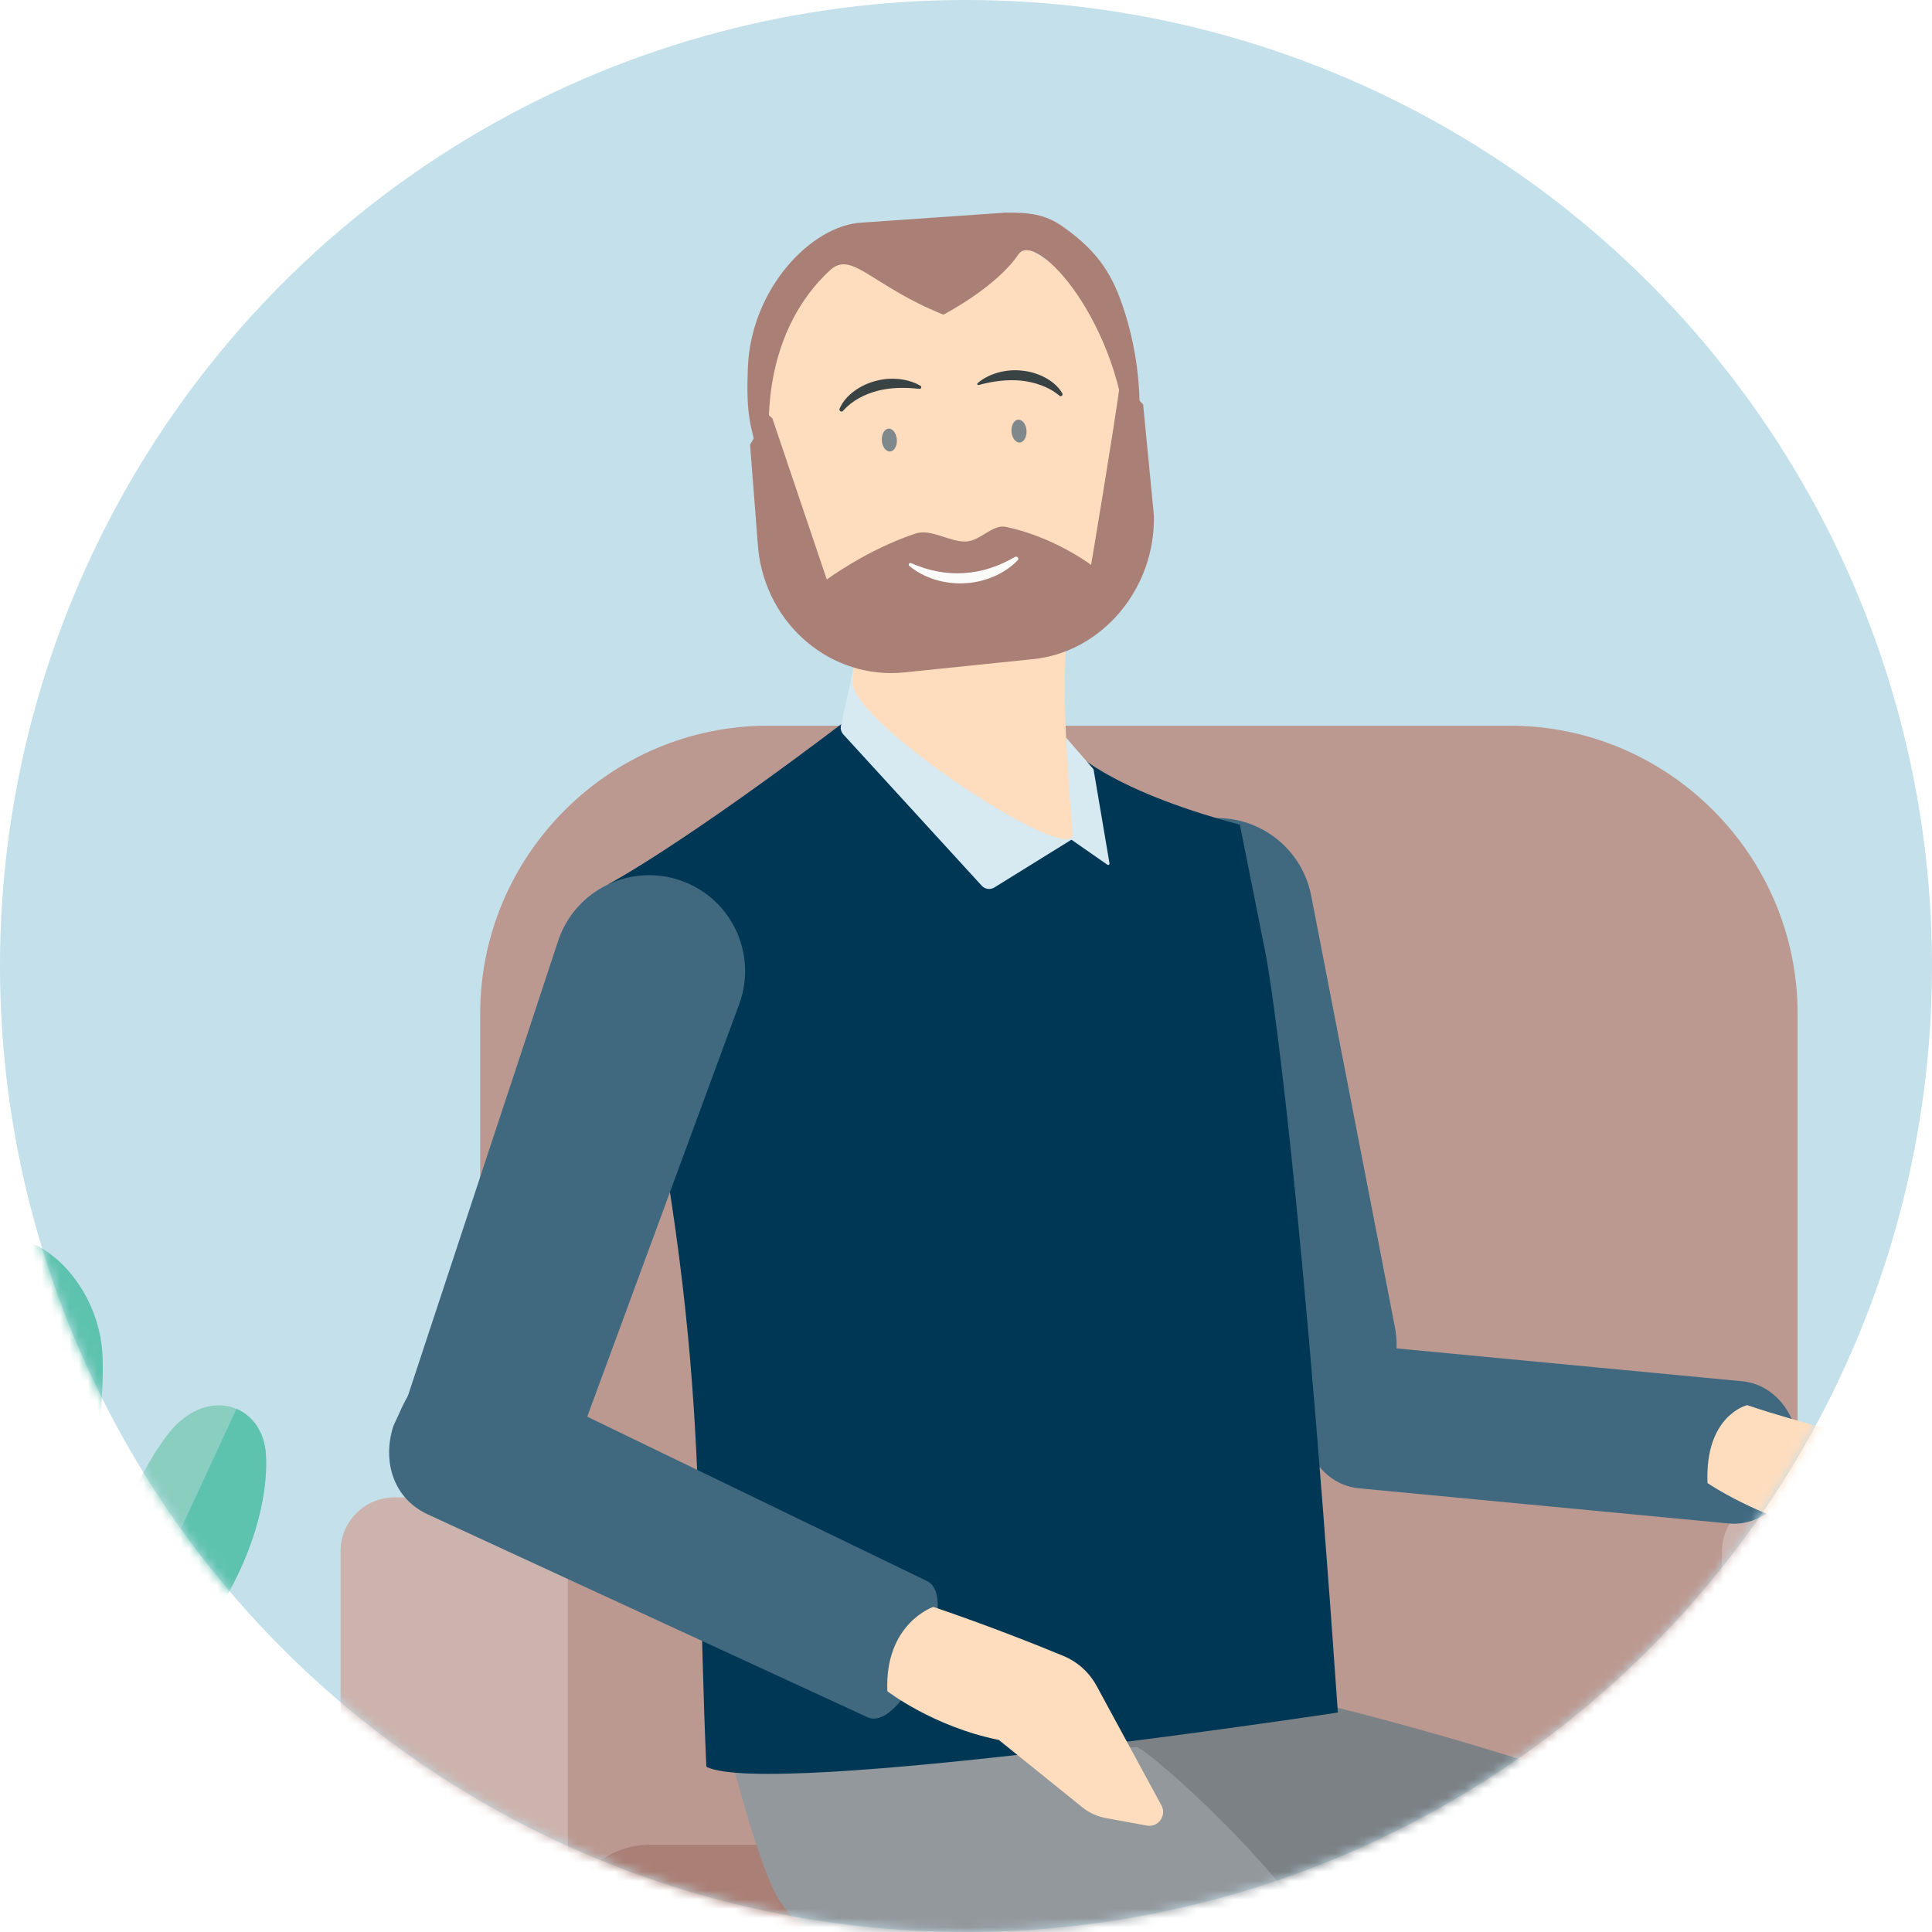<?xml version="1.0" encoding="UTF-8"?>
<svg width="209px" height="209px" viewBox="0 0 209 209" version="1.1" xmlns="http://www.w3.org/2000/svg" xmlns:xlink="http://www.w3.org/1999/xlink">
    <title>D57E67EB-C399-413B-8B42-CAD6FBEE197A@1x</title>
    <defs>
        <circle id="path-1" cx="104.5" cy="104.5" r="104.5"></circle>
    </defs>
    <g id="Symbols" stroke="none" stroke-width="1" fill="none" fill-rule="evenodd">
        <g id="Oval-3">
            <mask id="mask-2" fill="white">
                <use xlink:href="#path-1"></use>
            </mask>
            <use id="Oval" fill="#C3E0EB" xlink:href="#path-1"></use>
            <g id="psykolog" mask="url(#mask-2)">
                <g transform="translate(-44, 23)">
                    <path d="M39.199,174.078 C46.852,198.894 44.613,215.709 44.59,215.876 C44.557,216.109 44.357,216.278 44.127,216.278 C44.106,216.278 44.084,216.277 44.061,216.274 C43.807,216.238 43.628,216.001 43.664,215.745 C43.687,215.581 45.893,198.954 38.305,174.354" id="Fill-193" fill="#AA8076"></path>
                    <path d="M55.846,184.603 C53.085,197.8 52.541,213.74 52.54,213.869 C52.536,214.125 52.328,214.331 52.072,214.331 L52.067,214.331 C51.808,214.327 51.602,214.116 51.605,213.858 C51.606,213.727 52.151,197.701 54.932,184.412" id="Fill-195" fill="#AA8076"></path>
                    <path d="M47.566,155.291 C46.796,173.138 48.171,214.255 48.177,214.474 C48.185,214.732 47.982,214.946 47.723,214.954 L47.709,214.954 C47.457,214.954 47.25,214.754 47.243,214.5 C47.237,214.282 45.862,173.132 46.632,155.251" id="Fill-197" fill="#AA8076"></path>
                    <path d="M55.018,161.17 C50.102,177.761 41.969,213.989 41.943,214.227 C41.916,214.466 41.714,214.642 41.478,214.642 C41.461,214.642 41.444,214.641 41.427,214.639 C41.17,214.61 40.986,214.38 41.014,214.123 C41.041,213.885 49.183,177.576 54.122,160.904" id="Fill-199" fill="#AA8076"></path>
                    <path d="M46.464,155.833 C38.354,151.356 32.209,130.751 35.756,119.855 C41.109,103.414 54.292,112.524 55.064,123.22 C55.62,130.919 51.839,158.8 46.464,155.833" id="Fill-211" fill="#5EC3AE"></path>
                    <path d="M54.625,161.689 C58.593,162.268 63.255,157.593 67.205,151.743 C71.155,145.892 73.056,139.164 72.763,134.336 C72.471,129.509 67.65,127.246 63.549,130.68 C57.909,135.399 48.783,160.837 54.625,161.689" id="Fill-215" fill="#8ACEBF"></path>
                    <path d="M73.052,161.835 C70.429,158.834 62.082,158.471 58.278,167.832 C54.476,177.193 53.229,183.49 54.476,184.654 C56.687,186.717 62.959,183.337 67.933,177.487 C72.906,171.636 75.498,164.635 73.052,161.835" id="Fill-217" fill="#8ACEBF"></path>
                    <path d="M47.48,156.036 C47.149,156.087 46.809,156.024 46.464,155.833 C38.354,151.356 32.209,130.751 35.756,119.855 C37.715,113.839 40.722,111.244 43.786,110.896 L47.48,156.036 Z" id="Fill-221" fill="#8ACEBF"></path>
                    <path d="M54.937,184.978 C57.466,186.285 63.27,182.972 67.933,177.487 C72.906,171.636 76.133,164.317 72.49,161.253" id="Fill-223" fill="#5EC3AE"></path>
                    <path d="M54.625,161.689 C58.593,162.268 63.255,157.593 67.205,151.743 C71.155,145.892 73.056,139.164 72.763,134.336 C72.617,131.923 71.338,130.15 69.584,129.41" id="Fill-225" fill="#5EC3AE"></path>
                    <path d="M207.33,194.79 L127.078,194.79 C109.956,194.79 95.947,180.78 95.947,163.659 L95.947,86.637 C95.947,69.514 109.956,55.505 127.078,55.505 L207.33,55.505 C224.452,55.505 238.461,69.514 238.461,86.637 L238.461,163.659 C238.461,180.78 224.452,194.79 207.33,194.79" id="Fill-235" fill="#BB9991"></path>
                    <path d="M226.384,219.216 L107.773,219.216 C101.348,219.216 96.826,203.026 96.826,196.6 L102.572,190.257 C102.572,183.831 107.781,176.563 114.205,176.563 L220.639,176.563 C227.064,176.563 232.272,183.831 232.272,190.257 L238.019,196.6 C238.019,203.026 232.81,219.216 226.384,219.216" id="Fill-237" fill="#AA8076"></path>
                    <path d="M105.425,144.819 L105.425,237.214 C105.425,240.438 102.811,243.051 99.588,243.051 L86.682,243.051 C83.458,243.051 80.845,240.438 80.845,237.214 L80.845,144.819 C80.845,141.595 83.458,138.982 86.682,138.982 L99.588,138.982 C102.811,138.982 105.425,141.595 105.425,144.819" id="Fill-241" fill="#CCB3AD"></path>
                    <path d="M254.862,144.819 L254.862,237.214 C254.862,240.438 252.248,243.051 249.025,243.051 L236.119,243.051 C232.896,243.051 230.282,240.438 230.282,237.214 L230.282,144.819 C230.282,141.595 232.896,138.982 236.119,138.982 L249.025,138.982 C252.248,138.982 254.862,141.595 254.862,144.819" id="Fill-243" fill="#CCB3AD"></path>
                    <path d="M188.042,161.573 C188.042,161.573 224.029,170.366 233.456,178.089 C236.247,180.376 241.273,188.154 239.833,194.142 C237.467,203.98 223.653,246.416 221.05,253.955 C220.812,254.642 220.166,255.102 219.439,255.102 L199.335,255.102 C198.179,255.102 197.357,253.977 197.713,252.876 C200.901,242.996 212.22,202.46 210.709,197.598 C208.947,191.927 165.836,185.476 165.836,185.476 L144.863,164.918 L188.042,161.573 Z" id="Fill-249" fill="#7B8185"></path>
                    <path d="M166.804,166.022 C166.725,164.984 181.539,177.632 187.741,188.155 C189.51,191.155 189.076,203.061 188.545,206.105 C185.678,222.565 176.345,260.47 174.686,268.644 C174.513,269.496 173.765,270.107 172.896,270.107 L154.302,270.107 C153.269,270.107 152.44,269.264 152.474,268.232 C152.727,260.65 153.733,232.215 154.893,222.677 C155.713,215.946 159.795,200.073 158.51,198.945 C152.49,193.662 132.281,189.957 128.028,182.115 C125.652,177.735 122.385,164.451 122.385,164.451 L166.804,166.022 Z" id="Fill-251" fill="#93989C"></path>
                    <path d="M174.515,124.489 C175.606,130.117 181.05,133.792 186.679,132.703 C192.305,131.61 195.981,126.164 194.891,120.536 L185.844,73.9 C184.752,68.271 179.308,64.594 173.681,65.686 C168.055,66.777 164.379,72.222 165.468,77.85 L174.515,124.489 Z" id="Fill-253" fill="#406980"></path>
                    <path d="M184.975,129.665 C184.571,133.914 187.266,137.643 190.992,137.999 L231.011,141.806 C234.737,142.159 238.088,139.004 238.495,134.756 C238.895,130.507 236.201,126.778 232.474,126.422 L192.456,122.617 C188.73,122.26 185.378,125.419 184.975,129.665" id="Fill-255" fill="#406980"></path>
                    <path d="M135.894,54.669 C117.662,68.53 109.876,72.615 109.876,72.615 C121.203,121.369 118.99,135.924 120.411,168.127 C127.212,171.582 188.729,162.259 188.729,162.259 C184.232,97.403 180.963,80.434 180.963,80.434 L178.127,66.211 C163.469,62.339 159.59,57.762 159.59,57.762 L135.894,54.669 Z" id="Fill-257" fill="#003755"></path>
                    <path d="M136.31,49.361 C151.722,64.959 160.079,67.73 160.079,67.73 L151.567,73.006 C151.127,73.279 150.553,73.199 150.203,72.817 L135.23,56.449 C134.993,56.19 134.897,55.833 134.972,55.491 L136.31,49.361 Z" id="Fill-259" fill="#D7E9F1"></path>
                    <path d="M159.3,67.416 L163.794,70.545 C163.901,70.62 164.046,70.528 164.024,70.399 L162.304,60.258 C162.299,60.231 162.287,60.206 162.27,60.186 L159.321,56.789 L159.3,67.416 Z" id="Fill-261" fill="#D7E9F1"></path>
                    <path d="M87.767,129.094 C85.893,134.51 89.896,137.636 95.314,139.51 L94.727,139.088 C100.143,140.961 104.633,138.435 106.506,133.02 L124.034,85.445 C125.908,80.028 123.037,74.12 117.619,72.247 C112.201,70.373 106.292,73.246 104.418,78.664 L87.767,129.094 Z" id="Fill-263" fill="#406980"></path>
                    <path d="M159.313,47.306 C158.888,53.406 159.663,62.481 160.037,67.137 C160.361,71.164 135.911,55.112 136.247,50.771 C136.849,42.948 135.881,39.491 135.881,39.491 L159.313,47.306 Z" id="Fill-265" fill="#FEDDBF"></path>
                    <path d="M86.555,131.259 C85.358,134.983 86.459,139.093 90.343,140.855 L137.851,162.769 C141.736,164.533 148.127,149.777 144.243,148.014 L97.419,125.365 C93.536,123.598 89.819,123.739 87.19,129.888 L86.555,131.259 Z" id="Fill-267" fill="#406980"></path>
                    <path d="M144.966,150.83 C151.001,152.885 156.172,154.949 159.032,156.134 C160.57,156.77 161.838,157.918 162.632,159.382 L169.644,172.307 C170.242,173.41 169.296,174.713 168.062,174.487 L163.627,173.675 C162.693,173.503 161.816,173.101 161.078,172.505 L152.048,165.222 C144.932,163.783 139.991,159.948 139.991,159.948 C139.695,152.602 144.966,150.83 144.966,150.83" id="Fill-269" fill="#FEDDBF"></path>
                    <polygon id="Fill-271" fill="#FEDDBF" points="158.937 56.941 145.243 55.079 136.981 38.716 158.257 37.24"></polygon>
                    <path d="M166.725,20.424 C164.699,8.3 154.063,-0.025 142.966,1.831 C131.87,3.683 124.519,15.016 126.544,27.139 C128.568,39.263 139.206,47.586 150.301,45.732 C161.398,43.879 168.75,32.548 166.725,20.424" id="Fill-273" fill="#FEDDBF"></path>
                    <path d="M166.005,25.505 L167.108,24.25 C167.643,19.404 166.901,13.882 165.114,9.161 C163.764,5.596 161.854,3.584 159.059,1.571 C157.092,0.151 155.285,-0.028 152.728,0.006 L137.246,1.08 C131.806,1.348 125.22,8.209 124.902,16.793 C124.828,18.848 124.769,21.215 125.29,23.387 C125.566,24.532 125.83,25.682 126.098,26.828 C126.185,27.2 126.209,27.929 126.432,28.247 L128.133,30.678 C126.086,22.704 126.97,12.551 133.776,6.246 C136.153,4.047 138.194,7.861 146.054,11.042 C146.054,11.042 151.75,8.101 154.171,4.518 C156.036,1.758 165.367,11.938 166.005,25.505" id="Fill-275" fill="#AA8076"></path>
                    <path d="M127.553,22.256 L127.081,21.835 L125.14,25.095 L126.022,36.418 C126.893,44.653 133.971,50.511 141.748,49.748 L155.722,48.308 C163.17,47.578 168.996,40.719 168.827,32.763 L167.661,20.746 L165.201,18.226 C164.386,24.18 162.031,38.108 162.031,38.108 C162.031,38.108 158.037,35.083 152.789,33.99 C151.399,33.702 150.037,35.499 148.539,35.578 C146.726,35.673 144.753,34.141 143.005,34.726 C137.745,36.49 133.442,39.69 133.442,39.69 L127.553,22.256 Z" id="Fill-277" fill="#AA8076"></path>
                    <path d="M142.562,37.919 C144.407,38.733 146.345,39.128 148.275,38.997 C150.208,38.882 152.069,38.259 153.8,37.247 C153.912,37.181 154.058,37.219 154.125,37.332 C154.18,37.426 154.162,37.543 154.089,37.618 C152.611,39.125 150.477,39.996 148.337,40.096 C146.195,40.209 143.996,39.561 142.372,38.227 C142.294,38.163 142.283,38.048 142.347,37.969 C142.4,37.905 142.489,37.886 142.562,37.919" id="Fill-279" fill="#FBFBF9"></path>
                    <path d="M134.824,21.21 C135.153,20.427 135.757,19.784 136.435,19.288 C137.118,18.789 137.897,18.428 138.712,18.215 C139.526,17.985 140.38,17.927 141.21,18.001 C142.039,18.088 142.859,18.31 143.573,18.732 C143.658,18.782 143.687,18.893 143.636,18.979 C143.599,19.041 143.527,19.073 143.459,19.065 C141.906,18.894 140.415,18.909 138.985,19.263 C137.566,19.629 136.201,20.312 135.204,21.44 L135.199,21.446 C135.118,21.538 134.976,21.547 134.883,21.465 C134.809,21.4 134.789,21.296 134.824,21.21" id="Fill-281" fill="#3A4344"></path>
                    <path d="M158.607,19.806 C158.012,19.304 157.343,18.942 156.636,18.68 C155.928,18.422 155.191,18.249 154.442,18.176 C152.94,18.033 151.425,18.231 149.864,18.651 C149.802,18.668 149.738,18.633 149.721,18.571 C149.709,18.527 149.724,18.481 149.755,18.452 C150.39,17.894 151.178,17.524 151.997,17.294 C152.821,17.077 153.694,16.993 154.553,17.094 C155.411,17.178 156.257,17.423 157.022,17.827 C157.783,18.228 158.488,18.799 158.919,19.551 C158.975,19.649 158.941,19.774 158.844,19.83 C158.767,19.874 158.675,19.863 158.611,19.809 L158.607,19.806 Z" id="Fill-283" fill="#3A4344"></path>
                    <path d="M155.047,23.577 C155,22.895 154.598,22.367 154.148,22.398 C153.699,22.429 153.374,23.007 153.421,23.69 C153.468,24.372 153.871,24.9 154.32,24.869 C154.769,24.838 155.094,24.259 155.047,23.577" id="Fill-285" fill="#7F898B"></path>
                    <path d="M141.02,24.55 C140.974,23.867 140.571,23.339 140.121,23.37 C139.673,23.402 139.347,23.98 139.394,24.663 C139.441,25.345 139.844,25.873 140.293,25.841 C140.742,25.811 141.068,25.232 141.02,24.55" id="Fill-287" fill="#7F898B"></path>
                    <path d="M233.004,129.005 C239.039,131.059 245.583,132.437 248.444,133.622 C249.981,134.258 251.249,135.406 252.042,136.87 L253.769,142.346 C254.367,143.449 254.96,148.967 251.982,149.23 L247.547,147.043 C246.612,146.872 245.737,146.47 244.997,145.874 L241.459,142.71 C234.343,141.271 228.715,137.436 228.715,137.436 C228.419,130.089 233.004,129.005 233.004,129.005" id="Fill-289" fill="#FEDDBF"></path>
                </g>
            </g>
        </g>
    </g>
</svg>